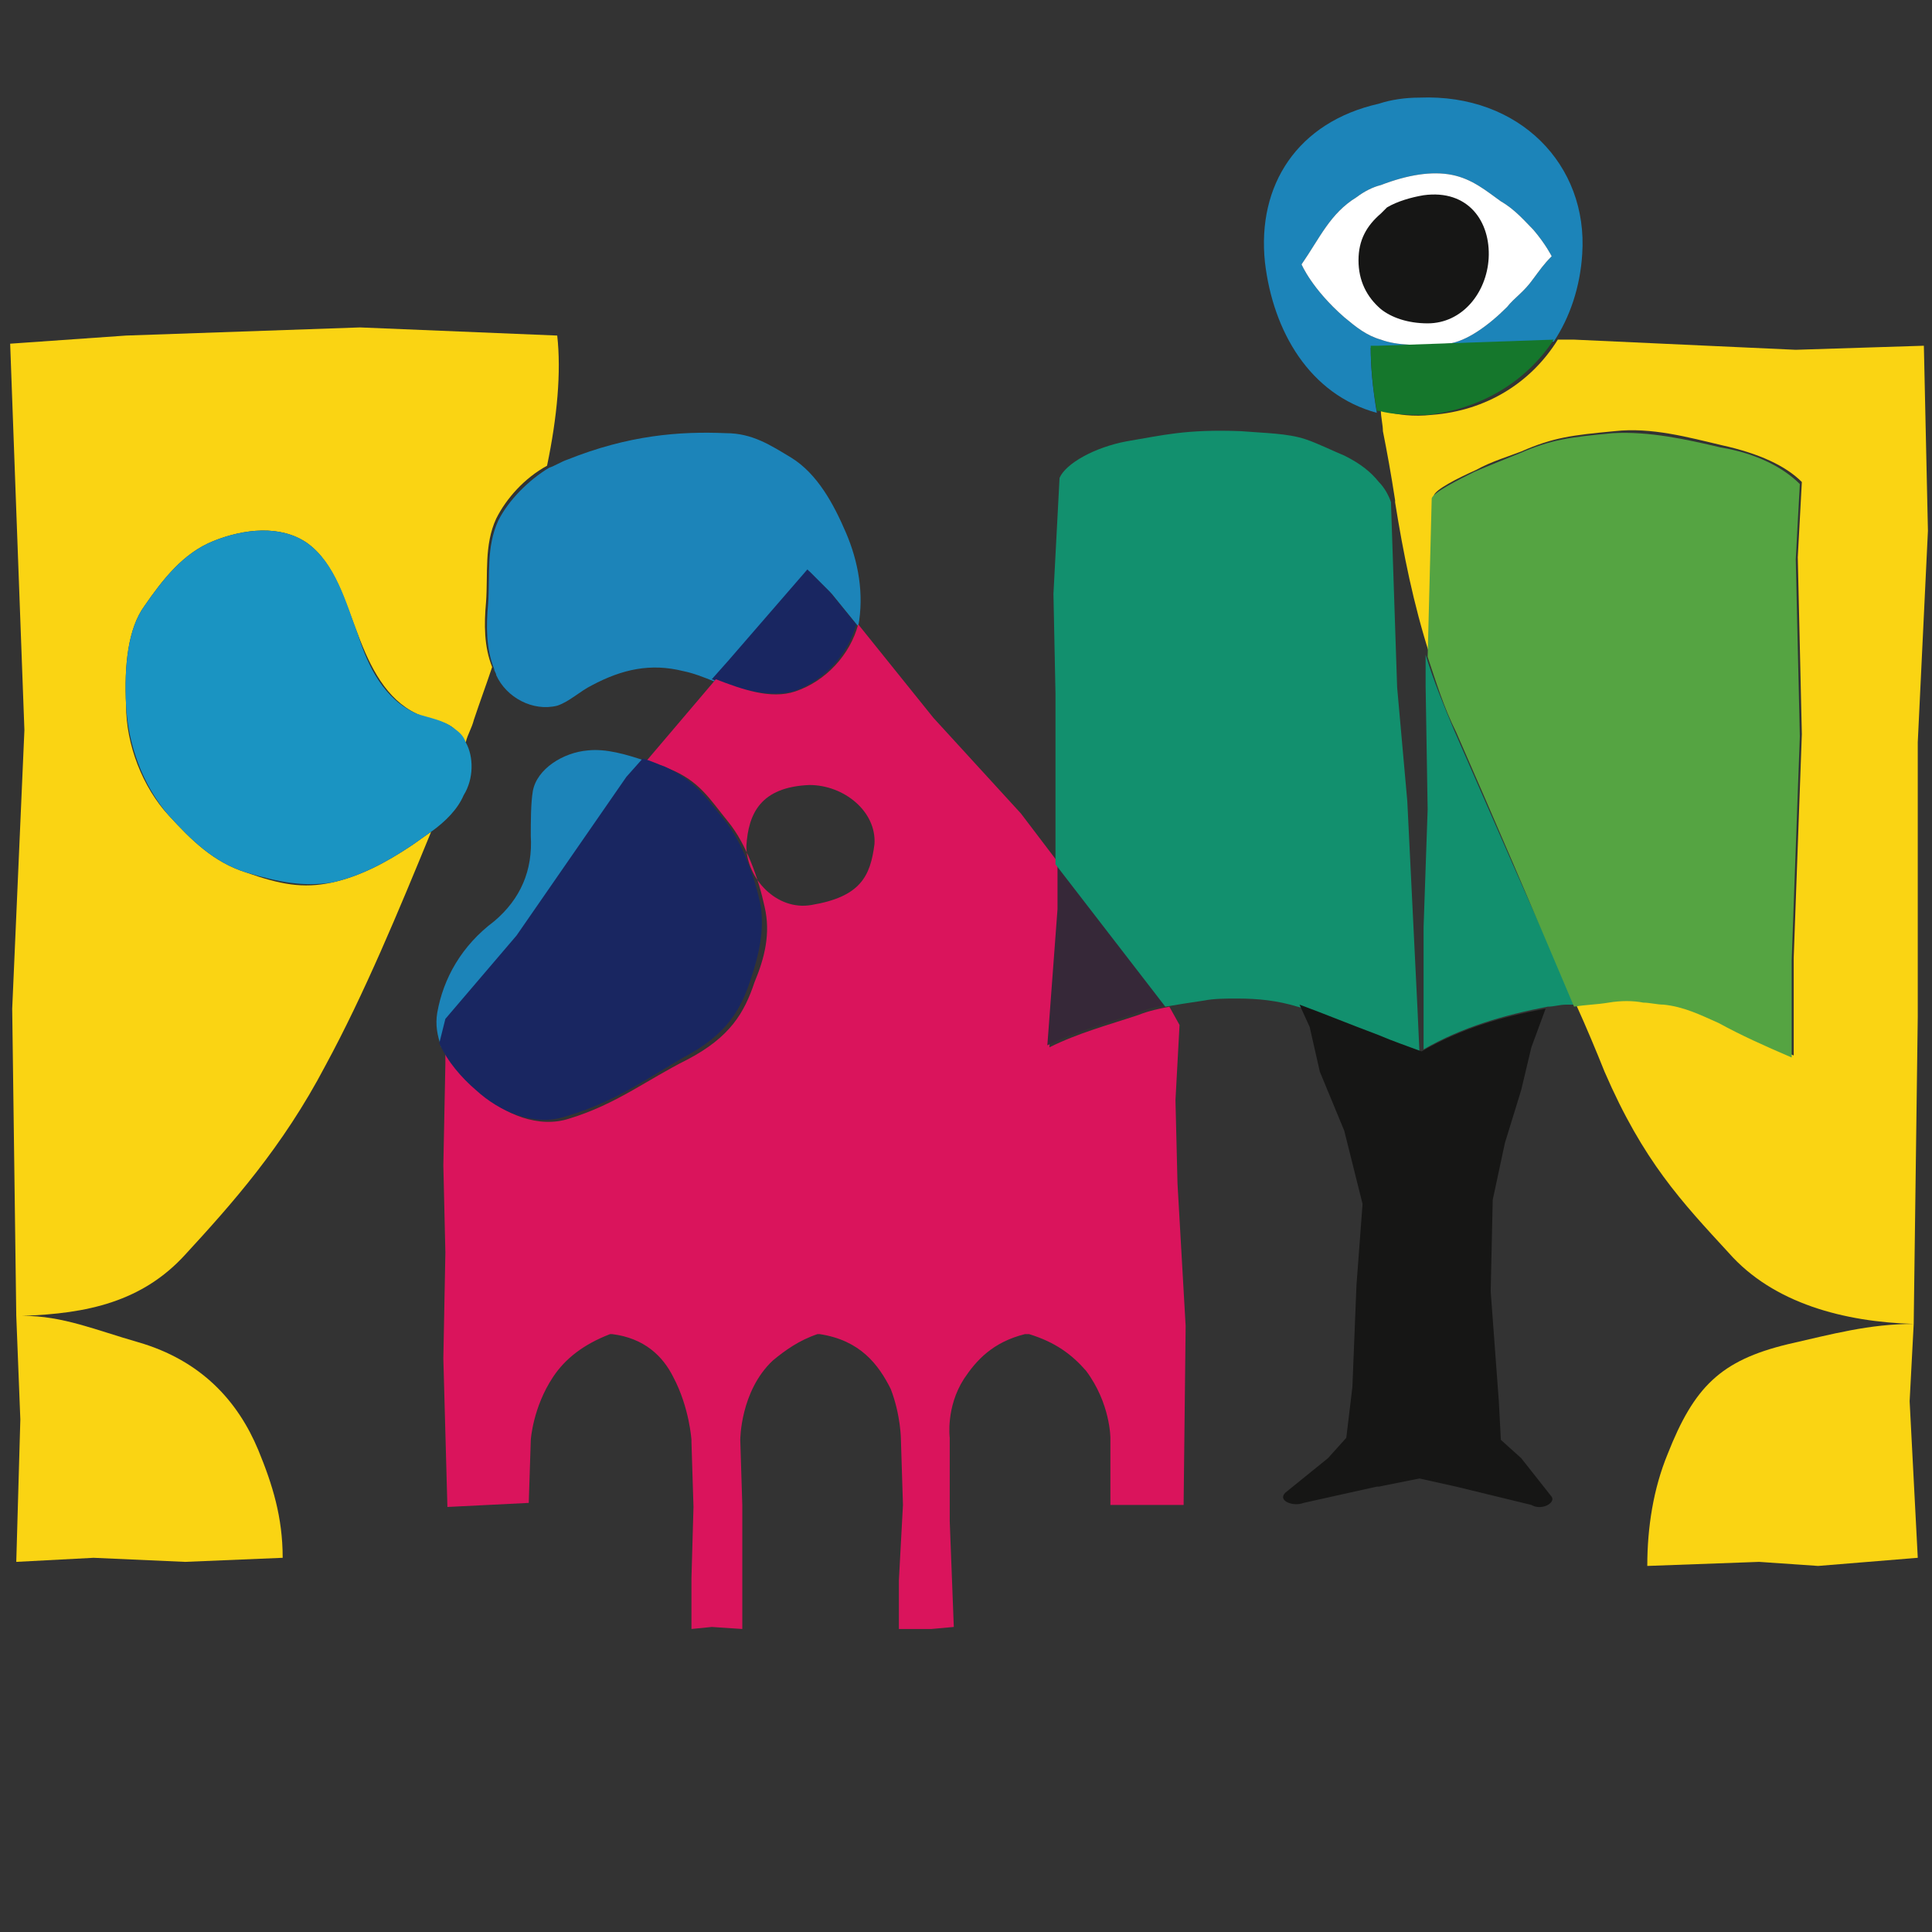 <?xml version="1.0" encoding="utf-8"?>
<svg xmlns="http://www.w3.org/2000/svg" xmlns:xlink="http://www.w3.org/1999/xlink" version="1.1" id="Layer_1" x="0px" y="0px" viewBox="-331.6 344.9 95 95" style="enable-background:new -331.6 344.9 95 95;" xml:space="preserve">
<rect x="-331.6" y="344.9" width="95" height="95" fill="#333333" stroke="none"/>
<style type="text/css">
	.st0{enable-background:new    ;}
	.st1{fill:#FAD413;}
	.st2{fill:#1A94C2;}
	.st3{fill:#1C84B9;}
	.st4{fill:#192661;}
	.st5{fill:#DA145C;}
	.st6{fill:#362838;}
	.st7{fill:#12906E;}
	.st8{fill:#161615;}
	.st9{fill:#55A442;}
	.st10{fill:#FFFFFF;}
	.st11{fill:#15772C;}
</style>
<g class="st0">
	<g>
		<path class="st1" d="M-304.2,361.4l-9.7-0.4l-11.5,0.4l-5.7,0.4l0.3,8.2l0.4,10.8l-0.6,13.7l0.2,15.1h0l0.2,5.1l-0.2,7l3.8-0.2    l4.5,0.2l4.8-0.2c0-2-0.5-3.6-1.2-5.3c-1-2.4-2.8-4.4-5.9-5.3c-2.1-0.6-3.7-1.3-5.7-1.3c3.2-0.1,5.9-0.7,8-3    c2.3-2.5,4.8-5.3,6.9-9.3c1.9-3.5,3.6-7.6,5.2-11.5c-0.3,0.2-0.7,0.5-1,0.7c-1.2,0.8-2.5,1.5-3.9,1.8c-1.4,0.3-2.5,0.1-4.2-0.5    c-1.6-0.5-2.7-1.6-3.8-2.8c-1.3-1.4-2.1-3.5-2.1-5.4c-0.1-2,0.1-3.8,0.9-4.9c0.9-1.3,1.9-2.6,3.4-3.2c1.5-0.6,3.3-0.8,4.6,0.1    c1.4,1,1.9,3,2.5,4.5c0.6,1.6,1.4,3.2,2.9,3.9c0.6,0.3,1.3,0.3,1.8,0.7c0.2,0.2,0.4,0.4,0.6,0.7c0.1-0.4,0.3-0.7,0.4-1.1    c0.3-0.9,0.6-1.7,0.9-2.6c-0.4-1-0.4-2.1-0.3-3.2c0.1-1.4-0.1-2.8,0.5-4.1c0.5-1,1.4-2,2.5-2.6    C-304.2,365.4-304,363.2-304.2,361.4"></path>
		<path class="st2" d="M-308.7,381.4c-0.1-0.3-0.3-0.5-0.6-0.7c-0.5-0.4-1.2-0.5-1.8-0.7c-1.6-0.7-2.4-2.3-2.9-3.9    c-0.6-1.6-1.1-3.5-2.5-4.5c-1.3-0.9-3.1-0.7-4.6-0.1c-1.5,0.6-2.5,1.9-3.4,3.2c-0.8,1.1-1,2.9-0.9,4.9c0.1,1.9,0.8,3.9,2.1,5.4    c1.1,1.2,2.2,2.3,3.8,2.8c1.7,0.5,2.8,0.7,4.2,0.5c1.4-0.3,2.7-1,3.9-1.8c0.3-0.2,0.7-0.5,1-0.7c0.7-0.5,1.3-1.1,1.6-1.8    C-308.3,383.2-308.3,382.1-308.7,381.4"></path>
		<path class="st3" d="M-290,371.1c-0.6-1.4-1.4-2.9-2.7-3.7c-1-0.6-1.9-1.2-3.2-1.2c-2.3-0.1-4.8,0.1-7.8,1.3    c-0.3,0.1-0.6,0.3-0.9,0.4c-1,0.6-2,1.6-2.5,2.6c-0.6,1.3-0.4,2.7-0.5,4.1c-0.1,1.1-0.1,2.2,0.3,3.2c0,0.1,0.1,0.2,0.1,0.3    c0.5,1.1,1.8,1.8,3,1.5c0.6-0.2,1.1-0.7,1.7-1c1.5-0.8,2.9-1.1,4.5-0.7c0.5,0.1,1,0.3,1.5,0.5l0.8-0.9l3.9-4.5l1.1,1.1l1.3,1.6    c0,0,0,0,0,0C-289.1,374.1-289.4,372.5-290,371.1"></path>
		<path class="st3" d="M-306.1,391l5.4-7.8l0.8-0.9c-0.9-0.3-1.9-0.6-2.8-0.5c-1.2,0.1-2.5,0.9-2.7,2c-0.1,0.6-0.1,1.5-0.1,2.2    c0.1,1.7-0.5,3.1-1.8,4.2c-1.6,1.2-2.5,2.8-2.8,4.5c-0.1,0.6,0,1.1,0.2,1.7l0.3-1.2L-306.1,391z"></path>
		<path class="st4" d="M-292.6,378.9c1.5-0.5,2.7-1.8,3.1-3.3l-1.3-1.6l-1.1-1.1l-3.9,4.5l-0.8,0.9    C-295.2,378.8-293.8,379.2-292.6,378.9"></path>
		<path class="st5" d="M-291.7,389.4c-1.7,0.3-3.2-1.3-3.2-2.9c0.1-1.6,0.7-2.9,3.1-3c1.7,0,3.3,1.3,3.2,2.9    C-288.8,388-289.3,389-291.7,389.4 M-273.7,403.1l-0.1-4.1l0.2-3.7l-0.5-0.9c-0.5,0.1-1,0.2-1.5,0.4c-1.5,0.5-3,0.9-4.4,1.6    l0.5-6.7l0-2.2l0-0.1l-1.9-2.5l-4.3-4.7l-3.7-4.6c-0.4,1.5-1.6,2.8-3.1,3.3c-1.2,0.4-2.6-0.1-3.9-0.6l-3.4,4    c0.4,0.1,0.8,0.3,1.1,0.4c1.5,0.6,2,1.5,2.9,2.6c0.9,1.1,1.5,2.8,1.8,4.2c0.3,1.3,0,2.5-0.5,3.7c-0.5,1.5-1.2,2.7-3.3,3.8    c-2,1-3.5,2.2-5.8,2.9c-1.5,0.5-3.2-0.2-4.4-1.3c-0.7-0.6-1.4-1.4-1.7-2.2l0,0.1l0,0.7l-0.1,5l0.1,4.3l-0.1,5.2l0.2,7.3l4-0.2    l0.1-3.1h0v0l0,0v0c0,0,0.1-1.6,1.1-3.1c0.6-0.9,1.5-1.6,2.8-2.1v0l0,0l0,0l0.1,0c1.6,0.2,2.5,1.1,3,2.1c0.8,1.5,0.9,3.1,0.9,3.1    l0,0.1h0l0.1,3.2l-0.1,3.5l0,2.5l1-0.1l1.5,0.1l0-1.5l0-4.6l-0.1-3.2v0v0l0,0c0,0,0-2.4,1.6-3.9c0.6-0.5,1.3-1,2.2-1.3    c0,0,0,0,0.1,0h0h0c2,0.3,2.9,1.5,3.5,2.7c0.5,1.3,0.5,2.5,0.5,2.5l0.1,3.2l-0.2,3.7l0,2.4l1.6,0l1.1-0.1l-0.2-5.2l0-4.1    c0,0-0.2-1.5,0.7-2.9c0.6-0.9,1.4-1.8,3-2.2l0.2,0h0h0c0,0,0,0,0,0c1.3,0.4,2.1,1,2.8,1.8c1.2,1.6,1.2,3.3,1.2,3.3l0,0.1l0,3.2    l1.1,0l2.5,0l0.1-8.8L-273.7,403.1z"></path>
		<path class="st6" d="M-279.6,387.4l0,2.2l-0.5,6.7c1.4-0.7,3-1.1,4.4-1.6c0.5-0.2,1-0.3,1.5-0.4l0,0L-279.6,387.4z"></path>
		<path class="st7" d="M-262.4,384.3l-0.5-5.6l-0.3-9c0,0,0-0.1,0-0.1c-0.1-0.3-0.3-0.7-0.6-1c-0.4-0.5-0.9-0.9-1.7-1.3    c-0.5-0.2-1.3-0.6-1.9-0.8c-0.9-0.3-2-0.3-3.2-0.4c-2.7-0.1-3.8,0.2-5.6,0.5c-1.6,0.3-3,1.1-3.3,1.8l-0.3,5.7l0.1,4.9l0,8.4l5.4,7    l0,0c0.6-0.1,1.2-0.2,1.9-0.3c0.5-0.1,1.1-0.1,1.6-0.1c1.1,0,2,0.1,3,0.4c1.1,0.3,2.3,0.8,3.9,1.5c0.6,0.2,1.3,0.5,2.1,0.8    l-0.1-2.2L-262.4,384.3z"></path>
		<path class="st7" d="M-260.1,380.8c-0.5-1.2-1-2.4-1.4-3.7l0,1.5l0.1,6.1l-0.2,5.8l0,3.8l0,2.2c1.9-1.1,4-1.7,6.1-2.1    c0.3,0,0.6-0.1,0.9-0.1c0.2,0,0.3,0,0.5,0C-256.2,389.8-258.3,384.9-260.1,380.8"></path>
		<path class="st8" d="M-255.3,418.5l-1.5-1.9l-1-0.9l-0.1-1.9l-0.4-5.4l0.1-4.5l0.6-2.8l0.8-2.6l0.5-2.1l0.7-1.9    c-2.2,0.4-4.2,1-6.1,2.1c-0.8-0.3-1.4-0.5-2.1-0.8c-1.6-0.6-2.8-1.1-3.9-1.5l0.5,1.1l0.5,2.2l1.2,2.9l0.9,3.6l-0.3,4l-0.2,5    l-0.3,2.5l-0.9,1l-2.1,1.7c-0.4,0.4,0.4,0.7,0.9,0.5l3.6-0.8l0.1,0l2-0.4l1.8,0.4l3.7,0.9C-255.8,419.2-255.1,418.8-255.3,418.5"></path>
		<path class="st1" d="M-237.5,410L-237.5,410l0.2-15.1l0-13.5l0.5-10.4l-0.2-9.1l-6.3,0.2l-10.9-0.5l-0.8,0    c-1.3,2.1-3.5,3.5-6.2,3.7c-0.9,0.1-1.7,0-2.4-0.2c-0.1,0-0.1,0-0.1,0c0,0.3,0.1,0.7,0.1,1c0.2,1,0.4,2.1,0.6,3.4c0,0,0,0.1,0,0.1    l0,0c0.4,2.5,0.9,5,1.7,7.5l0.2-7.8c0-0.3,1.2-0.9,2.1-1.3c0.7-0.4,1.7-0.7,2.2-0.9c1.6-0.7,2.5-0.8,4.6-1    c1.8-0.2,3.6,0.3,5.3,0.7c1.8,0.4,3.1,1,3.9,1.8l-0.2,3.7l0.2,8.7l-0.4,11l0,4.8c-1.4-0.6-2.5-1.1-3.6-1.7    c-0.8-0.4-1.7-0.8-2.7-0.9c-0.3,0-0.6-0.1-1-0.1c-0.5,0-1.1,0-1.7,0c-0.6,0-1.1,0.1-1.7,0.2c0.5,1.1,1,2.3,1.4,3.3    c1.9,4.4,3.8,6.4,6.1,8.9C-244.4,409-240.9,409.9-237.5,410c-2.2,0-4,0.5-6.2,1c-3.3,0.8-4.6,2.1-5.9,5.4c-0.7,1.7-1,3.6-1,5.5    l5.5-0.2l2.9,0.2l4.9-0.4l-0.4-7.7L-237.5,410z"></path>
		<path class="st9" d="M-250.8,394.2c0.3,0,0.7,0.1,1,0.1c1,0.1,1.8,0.5,2.7,0.9c1.1,0.6,2.2,1.1,3.6,1.7l0-4.8l0.4-11l-0.2-8.7    l0.2-3.7c-0.8-0.8-2.1-1.5-3.9-1.8c-1.7-0.4-3.5-0.8-5.3-0.7c-2.1,0.2-3,0.3-4.6,1c-0.5,0.2-1.5,0.6-2.2,0.9c-0.8,0.4-2,1-2.1,1.3    l-0.2,7.8c0.4,1.2,0.8,2.5,1.4,3.7c1.8,4.1,3.9,9,5.8,13.5c0.6-0.1,1.1-0.1,1.7-0.2C-251.9,394.1-251.3,394.1-250.8,394.2"></path>
		<path class="st4" d="M-308.2,398.5c1.2,1.1,2.9,1.8,4.4,1.3c2.4-0.7,3.9-1.8,5.8-2.9c2.1-1.1,2.8-2.3,3.3-3.8    c0.4-1.2,0.7-2.4,0.5-3.7c-0.3-1.4-0.9-3.1-1.8-4.2c-0.9-1.1-1.4-1.9-2.9-2.6c-0.3-0.1-0.7-0.3-1.1-0.4l-0.8,0.9l-5.4,7.8    l-3.5,4.1l-0.3,1.2C-309.6,397.1-308.9,397.9-308.2,398.5"></path>
		<path class="st3" d="M-256.2,358.6c-0.5,0.7-0.9,0.9-1.3,1.4c-0.9,0.9-2,1.7-2.9,1.8c-1.4,0.1-2.5,0.1-3.3-0.2    c-0.7-0.2-1.2-0.6-1.8-1.1c-1.6-1.4-2.1-2.6-2.1-2.6c0.9-1.3,1.4-2.5,2.7-3.3c0.4-0.3,0.8-0.5,1.2-0.6c1.3-0.5,2.5-0.7,3.5-0.5    c1,0.2,1.7,0.8,2.4,1.3c0.7,0.4,1.2,1,1.6,1.4c0.6,0.7,0.9,1.3,0.9,1.3C-255.7,357.9-255.9,358.2-256.2,358.6 M-261.8,349.7    c-0.7,0-1.4,0.1-2,0.3c-4,0.9-6,4-5.6,7.8c0.4,3.4,2.2,6.5,5.5,7.4c-0.2-1.2-0.3-2.2-0.3-3.2l0.4,0l8.6-0.3    c0.8-1.2,1.3-2.7,1.4-4.3C-253.5,353-256.9,349.5-261.8,349.7"></path>
		<path class="st10" d="M-256.2,358.6c-0.5,0.7-0.9,0.9-1.3,1.4c-0.9,0.9-2,1.7-2.9,1.8c-1.4,0.1-2.5,0.1-3.3-0.2    c-0.7-0.2-1.2-0.6-1.8-1.1c-1.6-1.4-2.1-2.6-2.1-2.6c0.9-1.3,1.4-2.5,2.7-3.3c0.4-0.3,0.8-0.5,1.2-0.6c1.3-0.5,2.5-0.7,3.5-0.5    c1,0.2,1.7,0.8,2.4,1.3c0.7,0.4,1.2,1,1.6,1.4c0.6,0.7,0.9,1.3,0.9,1.3C-255.7,357.9-255.9,358.2-256.2,358.6"></path>
		<path class="st11" d="M-263.8,361.9l-0.4,0c0,1,0.1,2.1,0.3,3.2c0,0,0.1,0,0.1,0c0.7,0.2,1.5,0.2,2.4,0.2c2.7-0.3,4.9-1.7,6.2-3.7    L-263.8,361.9z"></path>
		<path class="st8" d="M-261.6,354.5c-0.6,0.1-1.3,0.3-1.8,0.6c-0.1,0.1-0.2,0.2-0.3,0.3c-0.7,0.6-1.1,1.3-1.1,2.3    c0,1,0.4,1.8,1.1,2.4c0.5,0.4,1.3,0.7,2.3,0.7c1.7,0,2.9-1.5,3-3.2C-258.3,355.8-259.4,354.2-261.6,354.5"></path>
	</g>
</g>
</svg>
